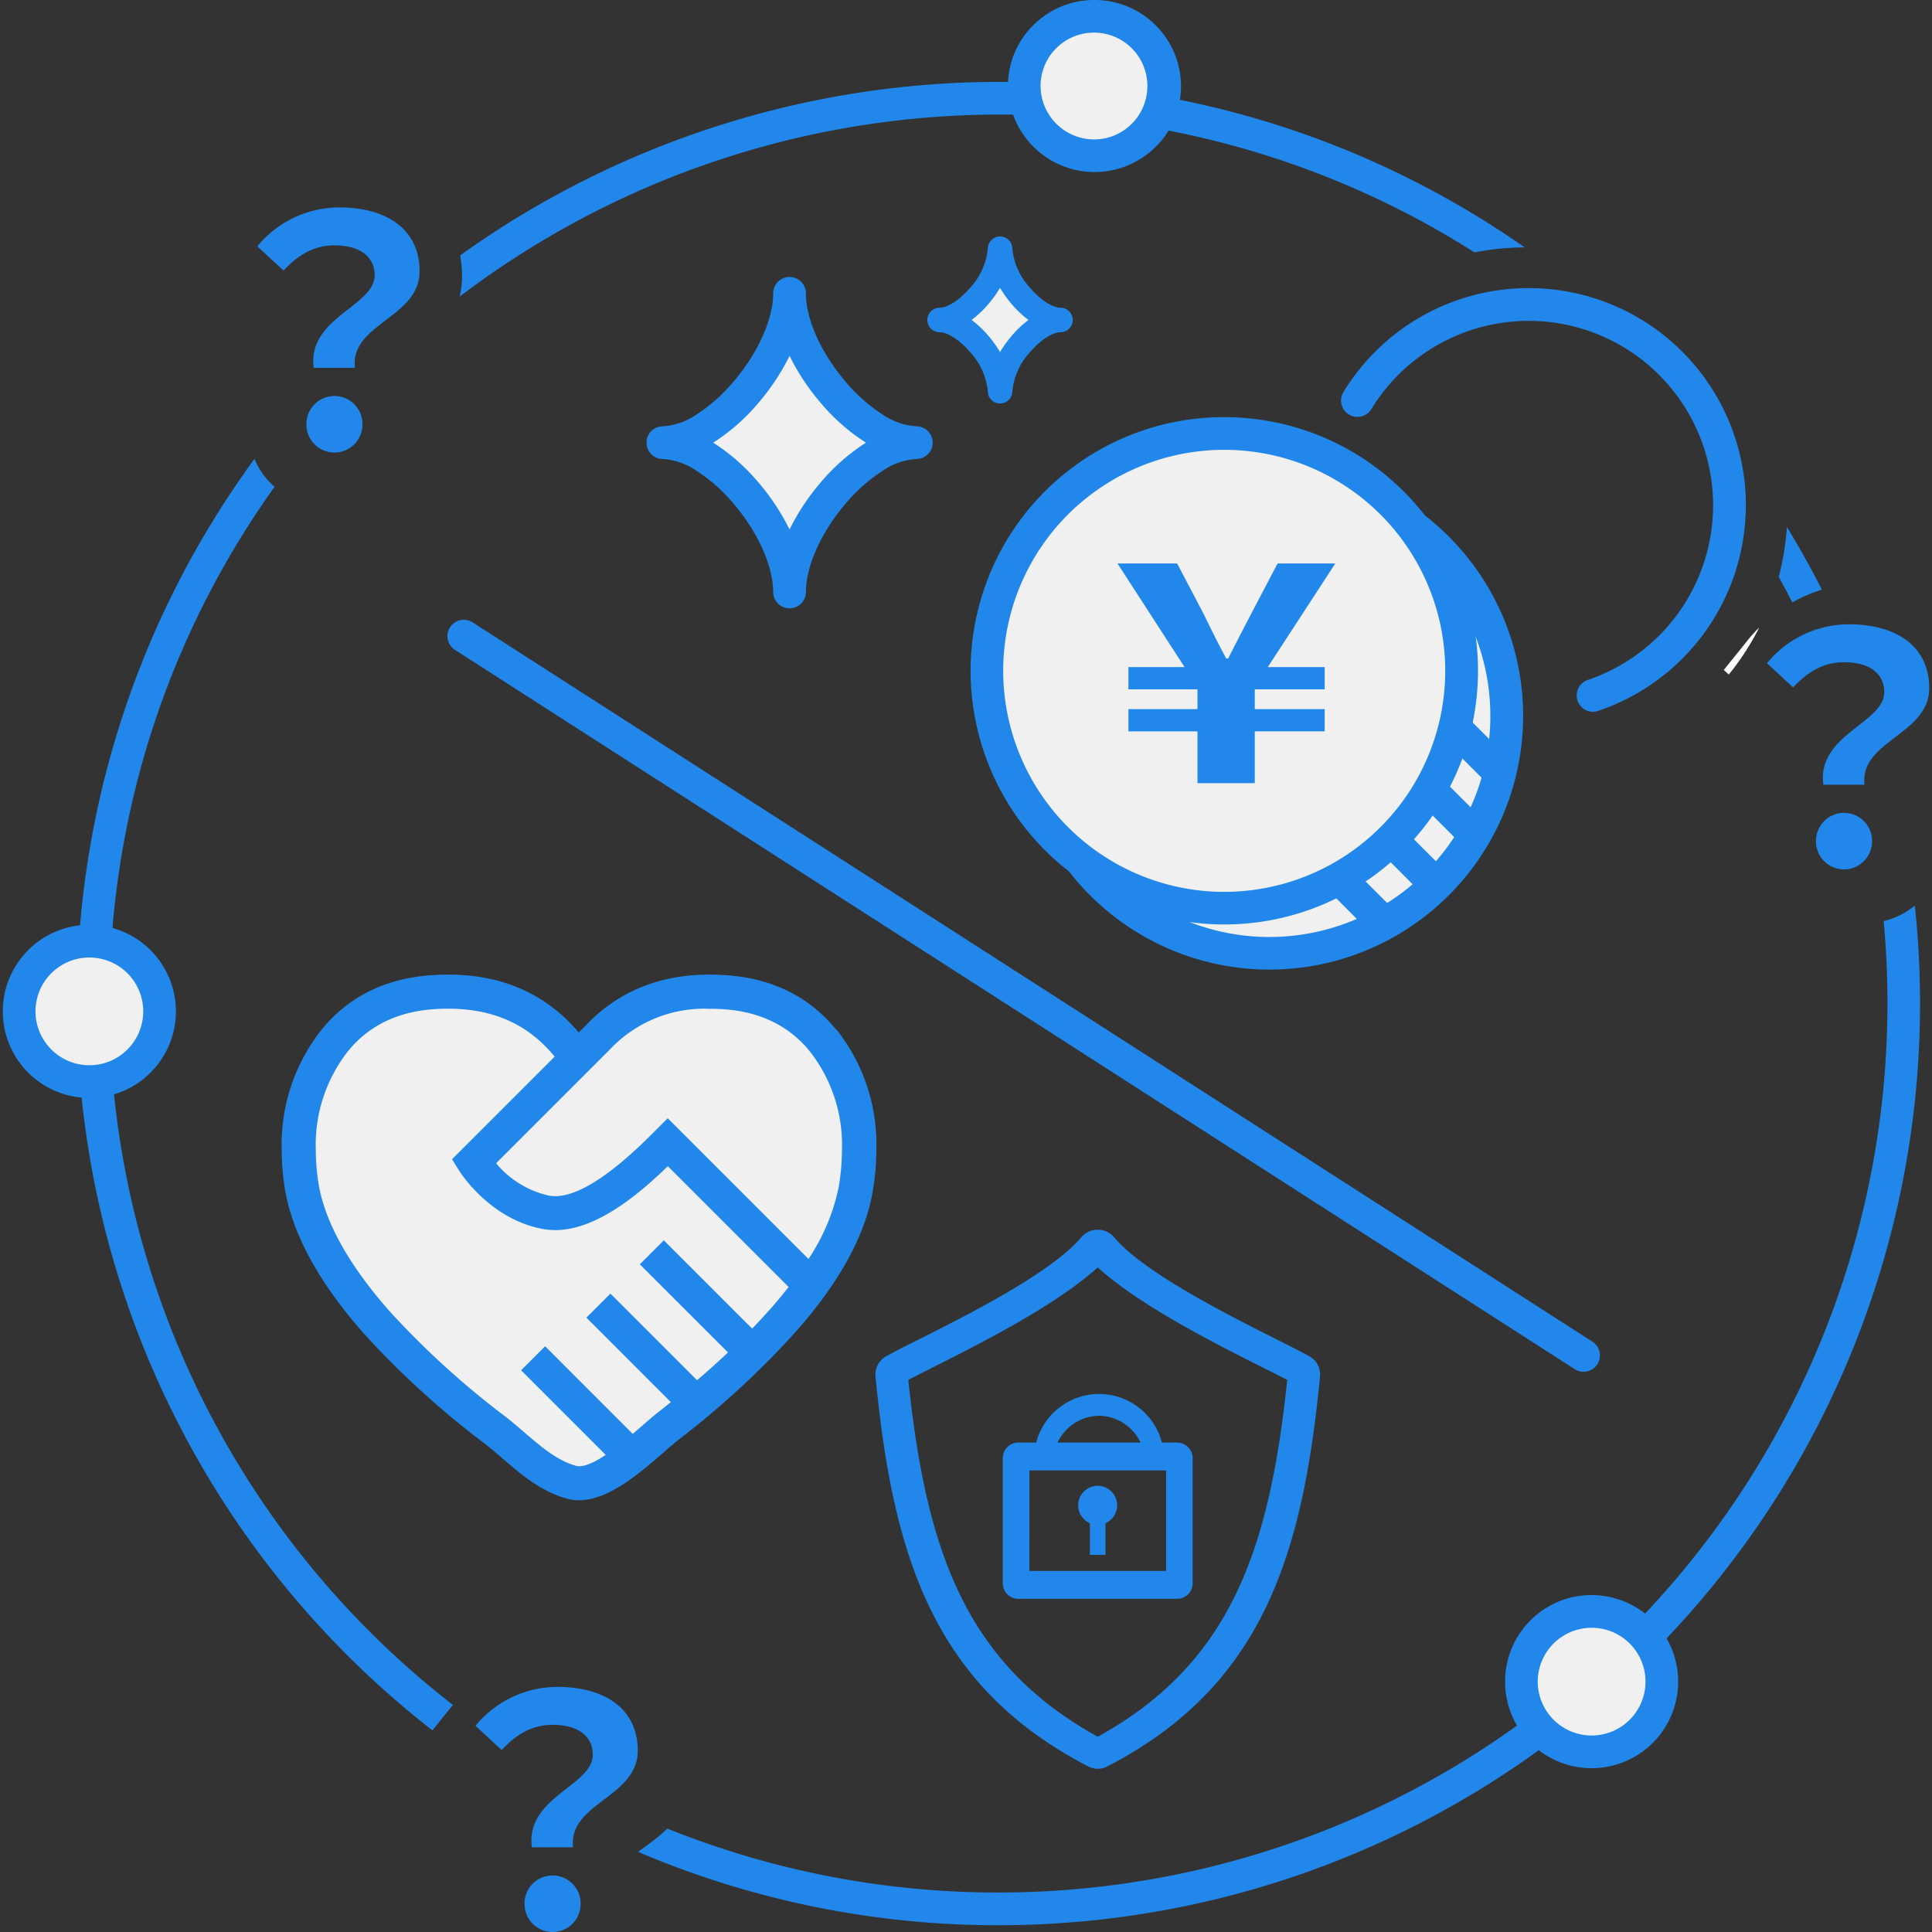 <svg xmlns="http://www.w3.org/2000/svg" xmlns:xlink="http://www.w3.org/1999/xlink" width="245" height="245" viewBox="0 0 245 245">
  <rect x="0" y="0" width="245" height="245" fill="#333333" stroke="none"/>
  <defs>
    <clipPath id="clip-path">
      <rect id="長方形_29013" data-name="長方形 29013" width="245" height="245" transform="translate(841 2673)" fill="#fff"/>
    </clipPath>
  </defs>
  <g id="マスクグループ_35" data-name="マスクグループ 35" transform="translate(-841 -2673)" clip-path="url(#clip-path)">
    <g id="VPNメリット" transform="translate(841.355 2673.005)">
      <g id="VPNメリット_">
        <path id="パス_84058" data-name="パス 84058" d="M73.034,189.281c-.85-.487-33.2-24.68-34.05-34.724s-2.56-19.4,9.36-26.214,24.732,5.162,24.732,5.162,13.5-11.557,22.057-7.929,11.651,8.292,12.656,17.455-2.322,17.113-8.323,23.778-26.432,22.472-26.432,22.472Z" fill="#f0f0f0"/>
        <path id="パス_84059" data-name="パス 84059" d="M105.685,130.572c-3.524-4.333-8.437-6.675-14.563-6.945-7.048-.373-12.853,1.814-17.175,6.385l-.912.912c-4.115-4.872-9.671-7.339-16.564-7.339-.477,0-.964.01-1.451.041-6.157.27-11.07,2.6-14.594,6.945a23.416,23.416,0,0,0-5.058,15.206,31.932,31.932,0,0,0,.5,5.535c1.057,5.5,4.353,11.454,9.816,17.683a111.178,111.178,0,0,0,14.874,13.651c.912.663,1.8,1.43,2.757,2.249,2.436,2.094,4.955,4.26,8.282,5.162a5.461,5.461,0,0,0,1.472.187c3.763,0,7.753-3.483,10.77-6.105.694-.612,1.337-1.161,1.876-1.586a111.37,111.37,0,0,0,14.729-13.547c5.556-6.24,8.862-12.221,9.847-17.777a32.114,32.114,0,0,0,.487-5.463,23.416,23.416,0,0,0-5.058-15.206Zm-8.51,35.584c-.674.767-1.4,1.534-2.146,2.322l-11.2-11.2-3.047,3.047L91.961,171.5q-1.835,1.741-3.918,3.524L77.056,164.042l-3.047,3.047L84.716,177.8c-.56.446-1.119.9-1.7,1.358s-1.285,1.068-2.042,1.731c-.321.28-.694.6-1.088.943L68.774,170.717l-3.047,3.047,10.728,10.728c-1.451.964-2.84,1.627-3.742,1.389-2.384-.643-4.426-2.4-6.592-4.26-.974-.84-1.98-1.7-2.964-2.425a107.322,107.322,0,0,1-14.232-13.06c-4.944-5.639-7.909-10.9-8.811-15.61a27.79,27.79,0,0,1-.425-4.758,19.214,19.214,0,0,1,4.094-12.48c2.716-3.338,6.561-5.141,11.454-5.349q.637-.031,1.244-.031c5.742,0,10.179,2,13.5,6.084L56.968,147l.912,1.462c.155.259,3.98,6.24,10.718,7.4,5.494.954,11.4-3.773,15.735-7.981l15.32,15.32c-.757.964-1.576,1.949-2.457,2.944Zm8.831-15.652a25.672,25.672,0,0,1-3.835,9.142L84.322,141.8l-1.855,1.855c-5.753,5.794-10.179,8.468-13.154,7.971a12.207,12.207,0,0,1-6.758-4.115l14.47-14.47a16.425,16.425,0,0,1,12.6-5.12c.415,0,.829.01,1.275.031,4.861.207,8.707,2.011,11.423,5.349a19.243,19.243,0,0,1,4.094,12.49,28.548,28.548,0,0,1-.415,4.716Z" fill="#2287eb"/>
        <path id="_パス_15" d="M83.7,56.128c6.831,0,16.066-10.884,16.066-18.937,0,8.054,9.236,18.937,16.077,18.937-6.831,0-16.077,10.884-16.077,18.937,0-8.054-9.236-18.937-16.066-18.937" fill="#f0f0f0"/>
        <path id="_パス_16" d="M99.766,77.139a2.073,2.073,0,0,1-2.073-2.073c0-3.256-1.908-7.528-4.979-11.148a21.1,21.1,0,0,0-4.724-4.207A8.483,8.483,0,0,0,83.7,58.2a2.073,2.073,0,1,1,0-4.146,8.483,8.483,0,0,0,4.29-1.509,21.1,21.1,0,0,0,4.724-4.207c3.071-3.62,4.979-7.891,4.979-11.148a2.073,2.073,0,0,1,4.146,0c0,3.257,1.908,7.528,4.98,11.147a21.094,21.094,0,0,0,4.727,4.207,8.5,8.5,0,0,0,4.3,1.51,2.073,2.073,0,1,1,0,4.146,8.491,8.491,0,0,0-4.292,1.51,21.119,21.119,0,0,0-4.727,4.208c-3.074,3.62-4.984,7.892-4.984,11.147A2.073,2.073,0,0,1,99.766,77.139ZM90.081,56.128l.113.07a25.276,25.276,0,0,1,5.681,5.037,28.686,28.686,0,0,1,3.892,5.9,28.691,28.691,0,0,1,3.9-5.9,25.3,25.3,0,0,1,5.685-5.036l.111-.069-.115-.071a25.271,25.271,0,0,1-5.685-5.037,28.674,28.674,0,0,1-3.892-5.9,28.686,28.686,0,0,1-3.891,5.9,25.276,25.276,0,0,1-5.681,5.037Z" fill="#2287eb"/>
        <path id="_パス_17" d="M118.8,40.57c3.255,0,7.67-5.193,7.67-9.039,0,3.846,4.405,9.039,7.66,9.039-3.255,0-7.66,5.193-7.66,9.039,0-3.846-4.405-9.039-7.67-9.039" fill="#f0f0f0"/>
        <path id="_パス_18" d="M126.467,29.977a1.555,1.555,0,0,1,1.555,1.555,8.523,8.523,0,0,0,2.241,4.956c1.282,1.512,2.835,2.528,3.865,2.528a1.555,1.555,0,1,1,0,3.11c-1.03,0-2.583,1.016-3.865,2.528a8.523,8.523,0,0,0-2.241,4.956,1.555,1.555,0,1,1-3.11,0,8.517,8.517,0,0,0-2.242-4.955c-1.283-1.512-2.84-2.528-3.874-2.528a1.555,1.555,0,0,1,0-3.11c1.031,0,2.586-1.016,3.871-2.529a8.516,8.516,0,0,0,2.245-4.955A1.555,1.555,0,0,1,126.467,29.977Zm3.6,10.593a13.192,13.192,0,0,1-2.181-2.072,14.577,14.577,0,0,1-1.425-2,14.585,14.585,0,0,1-1.428,2,13.216,13.216,0,0,1-2.181,2.069,13.182,13.182,0,0,1,2.185,2.073,14.568,14.568,0,0,1,1.425,2,14.579,14.579,0,0,1,1.424-1.995A13.191,13.191,0,0,1,130.072,40.57Z" fill="#2287eb"/>
        <path id="パス_84060" data-name="パス 84060" d="M201.657,90.261a2.077,2.077,0,0,1-.663-4.042,23.384,23.384,0,1,0-27.437-34.361,2.073,2.073,0,1,1-3.535-2.166,27.531,27.531,0,1,1,32.309,40.445,2.125,2.125,0,0,1-.663.114Z" fill="#2287eb"/>
        <path id="_パス_9" d="M160.611,60.689a30.1,30.1,0,1,1-30.1,30.1h0a30.1,30.1,0,0,1,30.1-30.1" fill="#f0f0f0"/>
        <path id="_楕円形_4" d="M30.1-2.073a32.165,32.165,0,0,1,22.75,54.924A32.174,32.174,0,1,1,17.577.456,31.974,31.974,0,0,1,30.1-2.073Zm0,60.2A28.028,28.028,0,1,0,2.073,30.1,28.06,28.06,0,0,0,30.1,58.129Z" transform="translate(130.51 60.689)" fill="#2287eb"/>
        <path id="_パス_10" d="M154.889,54.967a30.1,30.1,0,1,1-30.1,30.1,30.1,30.1,0,0,1,30.1-30.1" fill="#f0f0f0"/>
        <path id="_楕円形_5" d="M30.1-2.073a32.165,32.165,0,0,1,22.75,54.924A32.174,32.174,0,1,1,17.577.456,31.974,31.974,0,0,1,30.1-2.073Zm0,60.2A28.028,28.028,0,1,0,2.073,30.1,28.06,28.06,0,0,0,30.1,58.129Z" transform="translate(124.788 54.967)" fill="#2287eb"/>
        <path id="_線_5" d="M4.244,7.186-1.467,1.465,1.467-1.465,7.178,4.257Z" transform="translate(176.055 106.462)" fill="#2287eb"/>
        <path id="_線_6" d="M4.256,7.188-1.466,1.466,1.466-1.466,7.188,4.256Z" transform="translate(169.898 111.78)" fill="#2287eb"/>
        <path id="_線_7" d="M4.256,7.188-1.466,1.466,1.466-1.466,7.188,4.256Z" transform="translate(179.89 99.051)" fill="#2287eb"/>
        <path id="_線_8" d="M4.244,7.186-1.467,1.465,1.467-1.465,7.178,4.257Z" transform="translate(184.544 92.697)" fill="#2287eb"/>
        <path id="線_293" data-name="線 293" d="M142,93.288a2.063,2.063,0,0,1-1.118-.329L-1.12,1.744A2.073,2.073,0,0,1-1.744-1.12,2.073,2.073,0,0,1,1.12-1.744l142,91.215A2.073,2.073,0,0,1,142,93.288Z" transform="translate(58.46 80.663)" fill="#2287eb"/>
        <g id="_">
          <g id="グループ_35397" data-name="グループ 35397">
            <path id="パス_84061" data-name="パス 84061" d="M151.5,92.739h-8.759V89.919H151.5V87.411h-8.759V84.591h7.121l-8.51-13.143h7.567l3.286,6.261c.943,1.928,1.9,3.866,2.933,5.794h.249c1-1.969,1.99-3.908,2.985-5.794l3.286-6.261h7.318l-8.562,13.143h7.214v2.819h-8.862v2.508h8.862v2.819h-8.862V99.31H151.5V92.739Z" fill="#2287eb"/>
          </g>
        </g>
        <g id="_枠">
          <path id="パス_84062" data-name="パス 84062" d="M126.26,239.988A112.733,112.733,0,0,0,238.993,127.307c0-3.524-.166-7.028-.477-10.5a9.6,9.6,0,0,1-2.311.28h-.674a9.9,9.9,0,0,1-9.847-9.92,9.649,9.649,0,0,1,1.814-5.722l-.083-.829a10.963,10.963,0,0,1,1.1-6.23l-9.629-8.842a33.222,33.222,0,1,1-32.236-53.537,111.92,111.92,0,0,0-60.326-17.476h-.041A113.206,113.206,0,0,0,57.953,37.626c-.985,4.084-4.188,6.437-6.23,7.929a15.96,15.96,0,0,0-1.876,1.513l.124,1.866a9.707,9.707,0,0,1,1.576,5.38c0,.207,0,.435-.021.663a9.893,9.893,0,0,1-9.847,9.256h-.674a9.832,9.832,0,0,1-6.509-2.5,112.766,112.766,0,0,0,22.638,154.5,19.452,19.452,0,0,1,14.532-6.551c9.94,0,16.346,5.5,16.346,14.024a10.98,10.98,0,0,1-3.69,8.189A111.945,111.945,0,0,0,126.25,240h.052Z" fill="none"/>
          <path id="パス_84063" data-name="パス 84063" d="M222.74,79.575a19.631,19.631,0,0,1,4.177-3.182c-.549-1.088-1.13-2.166-1.721-3.244a33.494,33.494,0,0,1-2.457,6.416Z" fill="none"/>
          <path id="パス_84064" data-name="パス 84064" d="M71.065,242.621h0a.537.537,0,0,0-.166.321.665.665,0,0,0,.166.373.754.754,0,0,0,.166-.363.5.5,0,0,0-.135-.321l-.031-.031Z" fill="none"/>
          <path id="パス_84065" data-name="パス 84065" d="M236.029,107.177a.5.5,0,0,0-.135-.321l-.031-.031h0a.537.537,0,0,0-.166.321.665.665,0,0,0,.166.373.754.754,0,0,0,.166-.363Z" fill="none"/>
          <path id="パス_84066" data-name="パス 84066" d="M41.492,54.314a.5.5,0,0,0-.135-.321s-.021-.021-.031-.021a.489.489,0,0,0-.166.332.724.724,0,0,0,.166.384.754.754,0,0,0,.166-.363Z" fill="none"/>
          <path id="パス_84067" data-name="パス 84067" d="M126.3,14.522A111.946,111.946,0,0,1,186.628,32a33.887,33.887,0,0,1,6.364-.632,116.214,116.214,0,0,0-66.68-20.99h-.041A117.48,117.48,0,0,0,58,32.381a15.814,15.814,0,0,1,.238,2.664,10.586,10.586,0,0,1-.311,2.571A113.229,113.229,0,0,1,126.26,14.522Z" fill="#2287eb"/>
          <path id="パス_84068" data-name="パス 84068" d="M226.928,76.392a19.072,19.072,0,0,1,3.752-1.617c-1.368-2.716-2.861-5.369-4.436-7.961a33.518,33.518,0,0,1-1.037,6.333C225.8,74.226,226.379,75.3,226.928,76.392Z" fill="#2287eb"/>
          <path id="パス_84069" data-name="パス 84069" d="M242.476,114.817a9.933,9.933,0,0,1-3.96,1.99c.321,3.472.487,6.976.477,10.5A112.733,112.733,0,0,1,126.26,239.988h-.052a112.149,112.149,0,0,1-41.928-8.106,25.443,25.443,0,0,1-2.85,2.311c-.259.187-.56.415-.86.643a116.235,116.235,0,0,0,45.628,9.3h.052A116.874,116.874,0,0,0,243.129,127.307a118.388,118.388,0,0,0-.663-12.49Z" fill="#2287eb"/>
          <path id="パス_84070" data-name="パス 84070" d="M13.527,127.214A112.031,112.031,0,0,1,34.465,61.726c-.155-.145-.321-.28-.477-.435a9.63,9.63,0,0,1-2.073-3.1A116.88,116.88,0,0,0,54.48,219.424l1.99-2.477c.207-.249.415-.5.622-.736A112.571,112.571,0,0,1,13.516,127.2Z" fill="#2287eb"/>
          <path id="パス_84071" data-name="パス 84071" d="M221.289,81.171l-3.047,3.783.632.58a33.072,33.072,0,0,0,3.866-5.97,19.618,19.618,0,0,0-1.462,1.607Z" fill="#fff"/>
          <g id="グループ_35398" data-name="グループ 35398">
            <path id="パス_84072" data-name="パス 84072" d="M238.589,87.774c0-2.425-1.938-3.8-5.089-3.8-2.508,0-4.488,1.088-6.468,3.193l-3.317-3.068a13.444,13.444,0,0,1,10.428-4.934c5.867,0,10.148,2.705,10.148,8.085,0,5.939-8.811,6.634-8.209,12.252h-5.214c-.85-6.344,7.722-7.805,7.722-11.723Zm-8.655,18.917a3.556,3.556,0,1,1,7.111,0,3.555,3.555,0,1,1-7.111,0Z" fill="#2287eb"/>
          </g>
          <g id="グループ_35399" data-name="グループ 35399">
            <path id="パス_84073" data-name="パス 84073" d="M74.817,222.523c0-2.425-1.938-3.8-5.089-3.8-2.508,0-4.488,1.088-6.468,3.193l-3.317-3.068a13.444,13.444,0,0,1,10.428-4.934c5.867,0,10.148,2.705,10.148,8.085,0,5.939-8.811,6.634-8.209,12.252H67.095c-.85-6.344,7.722-7.805,7.722-11.723ZM66.162,241.44a3.556,3.556,0,1,1,7.111,0,3.555,3.555,0,0,1-7.111,0Z" fill="#2287eb"/>
          </g>
          <g id="グループ_35400" data-name="グループ 35400">
            <path id="パス_84074" data-name="パス 84074" d="M47.152,34.91c0-2.425-1.938-3.8-5.089-3.8-2.508,0-4.488,1.088-6.468,3.193l-3.317-3.068A13.444,13.444,0,0,1,42.705,26.3c5.867,0,10.148,2.705,10.148,8.085,0,5.939-8.811,6.634-8.209,12.252H39.43c-.85-6.344,7.722-7.805,7.722-11.723ZM38.5,53.827a3.556,3.556,0,1,1,7.111,0,3.555,3.555,0,1,1-7.111,0Z" fill="#2287eb"/>
          </g>
          <path id="_パス_13" d="M10.977,119.346a8.9,8.9,0,1,1-8.9,8.9h0a8.9,8.9,0,0,1,8.9-8.9" fill="#f0f0f0"/>
          <path id="_パス_14" d="M10.977,117.273a10.976,10.976,0,1,1-7.765,3.217A10.907,10.907,0,0,1,10.977,117.273Zm0,17.808a6.831,6.831,0,1,0-6.831-6.831A6.838,6.838,0,0,0,10.977,135.081Z" fill="#2287eb"/>
          <path id="_パス_11" d="M138.439,1.938a8.9,8.9,0,1,1-8.9,8.9h0a8.9,8.9,0,0,1,8.9-8.9" fill="#f0f0f0"/>
          <path id="_パス_12" d="M138.439-.005A10.953,10.953,0,0,1,149.411,10.9a10.808,10.808,0,0,1-3.216,7.719A10.986,10.986,0,0,1,127.468,10.9a10.808,10.808,0,0,1,3.216-7.719A10.932,10.932,0,0,1,138.439-.005Zm0,17.683A6.774,6.774,0,1,0,131.6,10.9,6.813,6.813,0,0,0,138.439,17.678Z" fill="#2287eb"/>
          <path id="_パス_13-2" d="M201.481,204.342a8.9,8.9,0,1,1-8.9,8.9h0a8.9,8.9,0,0,1,8.9-8.9" fill="#f0f0f0"/>
          <path id="_パス_14-2" d="M201.481,202.269a10.976,10.976,0,1,1-7.765,3.217A10.907,10.907,0,0,1,201.481,202.269Zm0,17.808a6.831,6.831,0,1,0-6.831-6.831A6.838,6.838,0,0,0,201.481,220.077Z" fill="#2287eb"/>
        </g>
        <path id="パス_84075" data-name="パス 84075" d="M112.028,171.981a2.648,2.648,0,0,0-1.358,2.571c2.218,23.063,7.5,39.368,26.971,49.443a2.657,2.657,0,0,0,1.213.3,2.532,2.532,0,0,0,1.213-.3c19.466-10.065,24.752-26.38,26.971-49.443a2.648,2.648,0,0,0-1.358-2.571c-.985-.539-2.4-1.254-4.1-2.115-6.344-3.193-16.947-8.52-20.7-13.029a2.739,2.739,0,0,0-4.063,0c-3.752,4.509-14.356,9.847-20.689,13.029-1.7.85-3.12,1.565-4.1,2.115Zm26.825-11.257c5.452,4.913,14.936,9.681,21.5,12.977.933.466,1.783.9,2.529,1.275-2.249,21.5-7.173,35.968-24.027,45.255-16.854-9.287-21.778-23.757-24.027-45.255.746-.384,1.6-.808,2.529-1.285,6.561-3.3,16.046-8.064,21.5-12.977Z" fill="#2287eb"/>
        <path id="パス_84076" data-name="パス 84076" d="M128.789,202.746h20.119a1.98,1.98,0,0,0,1.98-1.98V184.907a1.98,1.98,0,0,0-1.98-1.98h-1.918a8.238,8.238,0,0,0-15.942,0h-2.26a1.98,1.98,0,0,0-1.98,1.98v15.859A1.98,1.98,0,0,0,128.789,202.746Zm10.231-23.218a5.908,5.908,0,0,1,5.255,3.4H133.754a5.931,5.931,0,0,1,5.255-3.4Zm-8.831,6.934h17.331v12.749H130.188Z" fill="#2287eb"/>
        <path id="パス_84077" data-name="パス 84077" d="M138.854,188.411a2.478,2.478,0,0,0-1,4.747v4.011h1.98v-4.011a2.478,2.478,0,0,0-1-4.747Z" fill="#2287eb"/>
      </g>
    </g>
  </g>
</svg>
